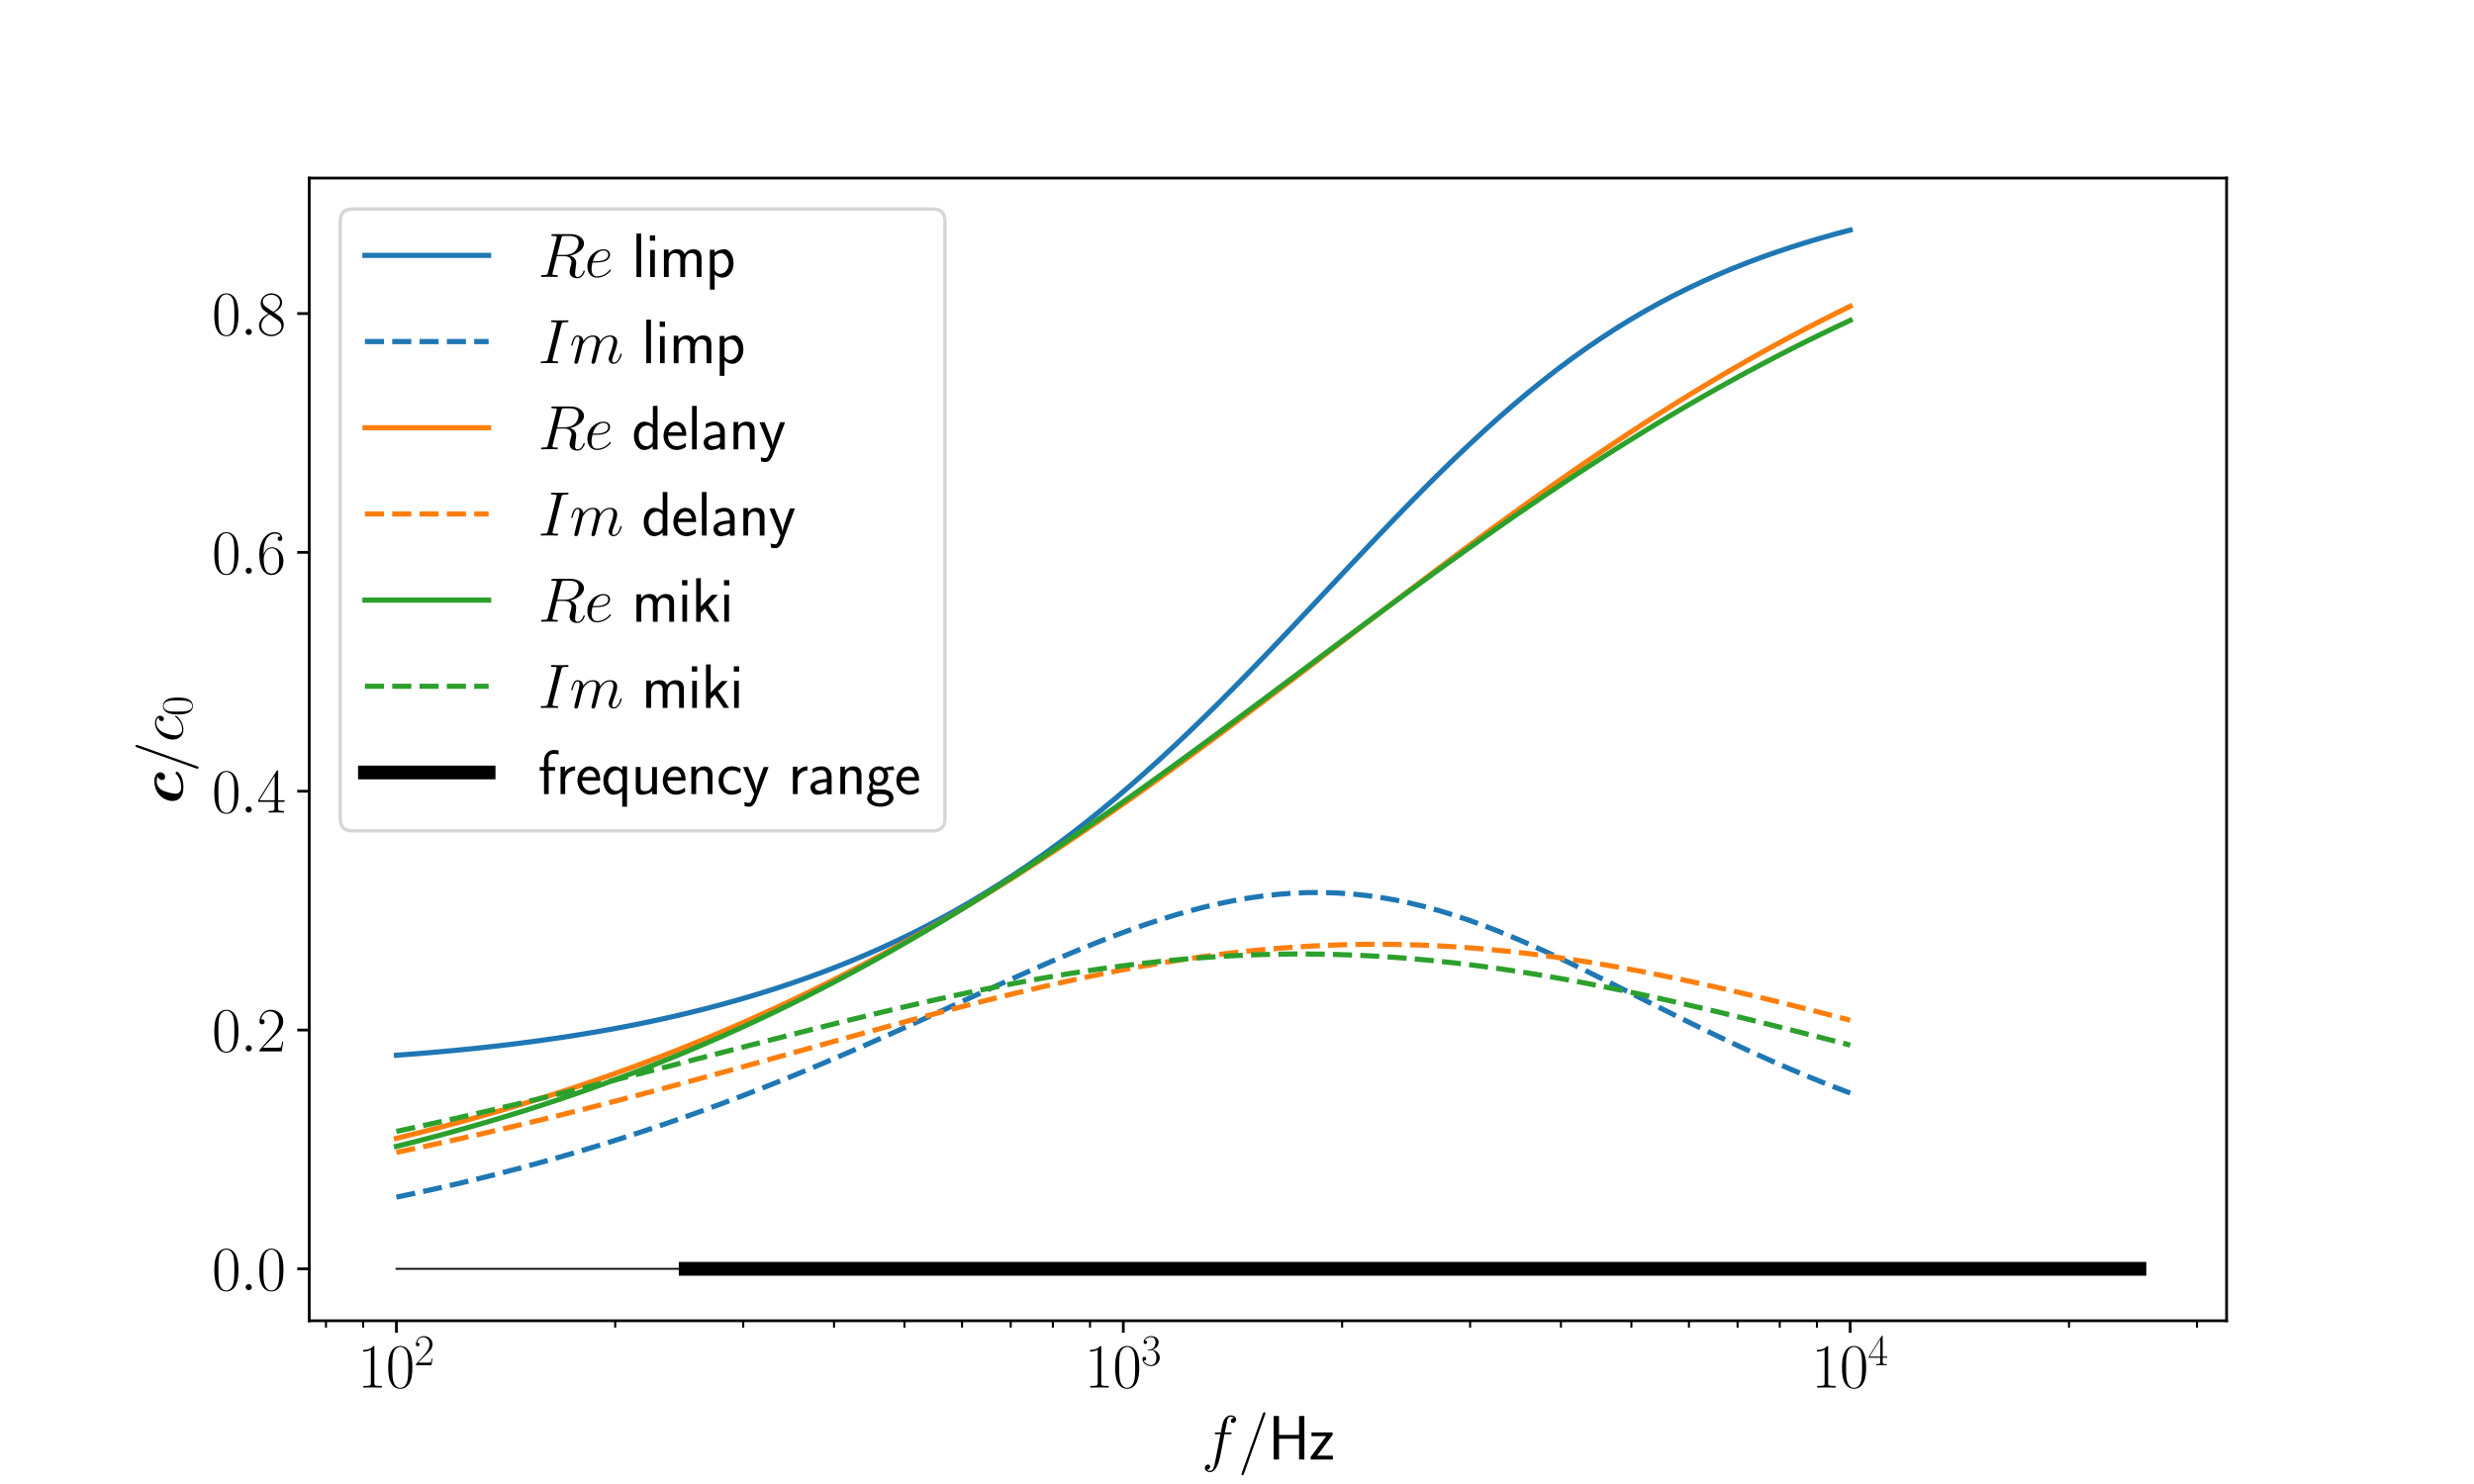 <?xml version="1.0" encoding="utf-8" standalone="no"?>
<!DOCTYPE svg PUBLIC "-//W3C//DTD SVG 1.1//EN"
  "http://www.w3.org/Graphics/SVG/1.1/DTD/svg11.dtd">
<svg xmlns:xlink="http://www.w3.org/1999/xlink" width="720pt" height="432pt" viewBox="0 0 720 432" xmlns="http://www.w3.org/2000/svg" version="1.1">
 <defs>
  <style type="text/css">*{stroke-linejoin: round; stroke-linecap: butt}</style>
 </defs>
 <g id="figure_1">
  <g id="patch_1">
   <path d="M 0 432 
L 720 432 
L 720 0 
L 0 0 
z
" style="fill: #ffffff"/>
  </g>
  <g id="axes_1">
   <g id="patch_2">
    <path d="M 90 384.48 
L 648 384.48 
L 648 51.84 
L 90 51.84 
z
" style="fill: #ffffff"/>
   </g>
   <g id="matplotlib.axis_1">
    <g id="xtick_1">
     <g id="line2d_1">
      <defs>
       <path id="m676f96da16" d="M 0 0 
L 0 3.5 
" style="stroke: #000000; stroke-width: 0.8"/>
      </defs>
      <g>
       <use xlink:href="#m676f96da16" x="115.364" y="384.48" style="stroke: #000000; stroke-width: 0.8"/>
      </g>
     </g>
     <g id="text_1">
      <!-- $\mathdefault{10^{2}}$ -->
      <g transform="translate(104.067 403.933) scale(0.18 -0.18)">
       <defs>
        <path id="CMR17-31" d="M 1702 4083 
C 1702 4217 1696 4224 1606 4224 
C 1357 3927 979 3833 621 3820 
C 602 3820 570 3820 563 3808 
C 557 3795 557 3782 557 3648 
C 755 3648 1088 3686 1344 3839 
L 1344 467 
C 1344 243 1331 166 781 166 
L 589 166 
L 589 0 
C 896 6 1216 12 1523 12 
C 1830 12 2150 6 2458 0 
L 2458 166 
L 2266 166 
C 1715 166 1702 236 1702 467 
L 1702 4083 
z
" transform="scale(0.016)"/>
        <path id="CMR17-30" d="M 2688 2038 
C 2688 2430 2682 3099 2413 3613 
C 2176 4063 1798 4224 1466 4224 
C 1158 4224 768 4082 525 3620 
C 269 3137 243 2539 243 2038 
C 243 1671 250 1112 448 623 
C 723 -39 1216 -128 1466 -128 
C 1760 -128 2208 -7 2470 604 
C 2662 1048 2688 1568 2688 2038 
z
M 1466 -26 
C 1056 -26 813 328 723 816 
C 653 1196 653 1749 653 2109 
C 653 2604 653 3015 736 3407 
C 858 3954 1216 4121 1466 4121 
C 1728 4121 2067 3947 2189 3420 
C 2272 3054 2278 2623 2278 2109 
C 2278 1691 2278 1176 2202 797 
C 2067 96 1690 -26 1466 -26 
z
" transform="scale(0.016)"/>
        <path id="CMR17-32" d="M 2669 990 
L 2554 990 
C 2490 537 2438 460 2413 422 
C 2381 371 1920 371 1830 371 
L 602 371 
C 832 620 1280 1073 1824 1596 
C 2214 1966 2669 2400 2669 3033 
C 2669 3788 2067 4224 1395 4224 
C 691 4224 262 3603 262 3027 
C 262 2777 448 2745 525 2745 
C 589 2745 781 2783 781 3007 
C 781 3206 614 3264 525 3264 
C 486 3264 448 3257 422 3244 
C 544 3788 915 4057 1306 4057 
C 1862 4057 2227 3616 2227 3033 
C 2227 2477 1901 1998 1536 1583 
L 262 147 
L 262 0 
L 2515 0 
L 2669 990 
z
" transform="scale(0.016)"/>
       </defs>
       <use xlink:href="#CMR17-31" transform="scale(0.996)"/>
       <use xlink:href="#CMR17-30" transform="translate(45.69 0) scale(0.996)"/>
       <use xlink:href="#CMR17-32" transform="translate(91.381 36.154) scale(0.697)"/>
      </g>
     </g>
    </g>
    <g id="xtick_2">
     <g id="line2d_2">
      <g>
       <use xlink:href="#m676f96da16" x="326.909" y="384.48" style="stroke: #000000; stroke-width: 0.8"/>
      </g>
     </g>
     <g id="text_2">
      <!-- $\mathdefault{10^{3}}$ -->
      <g transform="translate(315.612 403.933) scale(0.18 -0.18)">
       <defs>
        <path id="CMR17-33" d="M 1414 2176 
C 1984 2176 2234 1673 2234 1094 
C 2234 322 1824 25 1453 25 
C 1114 25 563 193 390 691 
C 422 678 454 678 486 678 
C 640 678 755 780 755 947 
C 755 1132 614 1216 486 1216 
C 378 1216 211 1164 211 927 
C 211 335 787 -128 1466 -128 
C 2176 -128 2720 432 2720 1087 
C 2720 1718 2208 2176 1600 2246 
C 2086 2347 2554 2776 2554 3353 
C 2554 3856 2048 4224 1472 4224 
C 890 4224 378 3862 378 3347 
C 378 3123 544 3084 627 3084 
C 762 3084 877 3167 877 3334 
C 877 3500 762 3584 627 3584 
C 602 3584 570 3584 544 3571 
C 730 3999 1235 4076 1459 4076 
C 1683 4076 2106 3966 2106 3347 
C 2106 3167 2080 2851 1862 2574 
C 1670 2329 1453 2316 1242 2297 
C 1210 2297 1062 2284 1037 2284 
C 992 2278 966 2272 966 2227 
C 966 2182 973 2176 1101 2176 
L 1414 2176 
z
" transform="scale(0.016)"/>
       </defs>
       <use xlink:href="#CMR17-31" transform="scale(0.996)"/>
       <use xlink:href="#CMR17-30" transform="translate(45.69 0) scale(0.996)"/>
       <use xlink:href="#CMR17-33" transform="translate(91.381 36.154) scale(0.697)"/>
      </g>
     </g>
    </g>
    <g id="xtick_3">
     <g id="line2d_3">
      <g>
       <use xlink:href="#m676f96da16" x="538.454" y="384.48" style="stroke: #000000; stroke-width: 0.8"/>
      </g>
     </g>
     <g id="text_3">
      <!-- $\mathdefault{10^{4}}$ -->
      <g transform="translate(527.157 403.933) scale(0.18 -0.18)">
       <defs>
        <path id="CMR17-34" d="M 2150 4147 
C 2150 4281 2144 4288 2029 4288 
L 128 1254 
L 128 1088 
L 1779 1088 
L 1779 460 
C 1779 230 1766 166 1318 166 
L 1197 166 
L 1197 0 
C 1402 12 1747 12 1965 12 
C 2182 12 2528 12 2733 0 
L 2733 166 
L 2611 166 
C 2163 166 2150 230 2150 460 
L 2150 1088 
L 2803 1088 
L 2803 1254 
L 2150 1254 
L 2150 4147 
z
M 1798 3723 
L 1798 1254 
L 256 1254 
L 1798 3723 
z
" transform="scale(0.016)"/>
       </defs>
       <use xlink:href="#CMR17-31" transform="scale(0.996)"/>
       <use xlink:href="#CMR17-30" transform="translate(45.69 0) scale(0.996)"/>
       <use xlink:href="#CMR17-34" transform="translate(91.381 36.154) scale(0.697)"/>
      </g>
     </g>
    </g>
    <g id="xtick_4">
     <g id="line2d_4">
      <defs>
       <path id="m18d6a27de0" d="M 0 0 
L 0 2 
" style="stroke: #000000; stroke-width: 0.6"/>
      </defs>
      <g>
       <use xlink:href="#m18d6a27de0" x="94.863" y="384.48" style="stroke: #000000; stroke-width: 0.6"/>
      </g>
     </g>
    </g>
    <g id="xtick_5">
     <g id="line2d_5">
      <g>
       <use xlink:href="#m18d6a27de0" x="105.684" y="384.48" style="stroke: #000000; stroke-width: 0.6"/>
      </g>
     </g>
    </g>
    <g id="xtick_6">
     <g id="line2d_6">
      <g>
       <use xlink:href="#m18d6a27de0" x="179.045" y="384.48" style="stroke: #000000; stroke-width: 0.6"/>
      </g>
     </g>
    </g>
    <g id="xtick_7">
     <g id="line2d_7">
      <g>
       <use xlink:href="#m18d6a27de0" x="216.296" y="384.48" style="stroke: #000000; stroke-width: 0.6"/>
      </g>
     </g>
    </g>
    <g id="xtick_8">
     <g id="line2d_8">
      <g>
       <use xlink:href="#m18d6a27de0" x="242.727" y="384.48" style="stroke: #000000; stroke-width: 0.6"/>
      </g>
     </g>
    </g>
    <g id="xtick_9">
     <g id="line2d_9">
      <g>
       <use xlink:href="#m18d6a27de0" x="263.227" y="384.48" style="stroke: #000000; stroke-width: 0.6"/>
      </g>
     </g>
    </g>
    <g id="xtick_10">
     <g id="line2d_10">
      <g>
       <use xlink:href="#m18d6a27de0" x="279.978" y="384.48" style="stroke: #000000; stroke-width: 0.6"/>
      </g>
     </g>
    </g>
    <g id="xtick_11">
     <g id="line2d_11">
      <g>
       <use xlink:href="#m18d6a27de0" x="294.14" y="384.48" style="stroke: #000000; stroke-width: 0.6"/>
      </g>
     </g>
    </g>
    <g id="xtick_12">
     <g id="line2d_12">
      <g>
       <use xlink:href="#m18d6a27de0" x="306.408" y="384.48" style="stroke: #000000; stroke-width: 0.6"/>
      </g>
     </g>
    </g>
    <g id="xtick_13">
     <g id="line2d_13">
      <g>
       <use xlink:href="#m18d6a27de0" x="317.229" y="384.48" style="stroke: #000000; stroke-width: 0.6"/>
      </g>
     </g>
    </g>
    <g id="xtick_14">
     <g id="line2d_14">
      <g>
       <use xlink:href="#m18d6a27de0" x="390.59" y="384.48" style="stroke: #000000; stroke-width: 0.6"/>
      </g>
     </g>
    </g>
    <g id="xtick_15">
     <g id="line2d_15">
      <g>
       <use xlink:href="#m18d6a27de0" x="427.842" y="384.48" style="stroke: #000000; stroke-width: 0.6"/>
      </g>
     </g>
    </g>
    <g id="xtick_16">
     <g id="line2d_16">
      <g>
       <use xlink:href="#m18d6a27de0" x="454.272" y="384.48" style="stroke: #000000; stroke-width: 0.6"/>
      </g>
     </g>
    </g>
    <g id="xtick_17">
     <g id="line2d_17">
      <g>
       <use xlink:href="#m18d6a27de0" x="474.773" y="384.48" style="stroke: #000000; stroke-width: 0.6"/>
      </g>
     </g>
    </g>
    <g id="xtick_18">
     <g id="line2d_18">
      <g>
       <use xlink:href="#m18d6a27de0" x="491.523" y="384.48" style="stroke: #000000; stroke-width: 0.6"/>
      </g>
     </g>
    </g>
    <g id="xtick_19">
     <g id="line2d_19">
      <g>
       <use xlink:href="#m18d6a27de0" x="505.685" y="384.48" style="stroke: #000000; stroke-width: 0.6"/>
      </g>
     </g>
    </g>
    <g id="xtick_20">
     <g id="line2d_20">
      <g>
       <use xlink:href="#m18d6a27de0" x="517.953" y="384.48" style="stroke: #000000; stroke-width: 0.6"/>
      </g>
     </g>
    </g>
    <g id="xtick_21">
     <g id="line2d_21">
      <g>
       <use xlink:href="#m18d6a27de0" x="528.774" y="384.48" style="stroke: #000000; stroke-width: 0.6"/>
      </g>
     </g>
    </g>
    <g id="xtick_22">
     <g id="line2d_22">
      <g>
       <use xlink:href="#m18d6a27de0" x="602.136" y="384.48" style="stroke: #000000; stroke-width: 0.6"/>
      </g>
     </g>
    </g>
    <g id="xtick_23">
     <g id="line2d_23">
      <g>
       <use xlink:href="#m18d6a27de0" x="639.387" y="384.48" style="stroke: #000000; stroke-width: 0.6"/>
      </g>
     </g>
    </g>
    <g id="text_4">
     <!-- $f/$Hz -->
     <g transform="translate(349.719 424.871) scale(0.18 -0.18)">
      <defs>
       <path id="CMMI12-66" d="M 2854 2566 
C 2982 2566 3034 2566 3034 2687 
C 3034 2752 2982 2752 2867 2752 
L 2349 2752 
C 2470 3398 2560 3846 2611 4051 
C 2650 4204 2784 4351 2950 4351 
C 3085 4351 3219 4294 3283 4236 
C 3034 4211 2957 4025 2957 3916 
C 2957 3788 3053 3712 3174 3712 
C 3302 3712 3494 3820 3494 4064 
C 3494 4332 3226 4480 2944 4480 
C 2669 4480 2400 4275 2272 4025 
C 2157 3801 2093 3573 1946 2752 
L 1517 2752 
C 1395 2752 1331 2752 1331 2636 
C 1331 2566 1370 2566 1498 2566 
L 1907 2566 
C 1792 1977 1530 545 1382 -132 
C 1274 -685 1178 -1152 858 -1152 
C 838 -1152 653 -1152 538 -1031 
C 864 -1005 864 -724 864 -717 
C 864 -589 768 -512 646 -512 
C 518 -512 326 -621 326 -865 
C 326 -1140 608 -1280 858 -1280 
C 1510 -1280 1779 -113 1850 203 
C 1965 691 2278 2376 2310 2566 
L 2854 2566 
z
" transform="scale(0.016)"/>
       <path id="CMMI12-3d" d="M 2746 4563 
C 2746 4569 2784 4665 2784 4678 
C 2784 4755 2720 4800 2669 4800 
C 2637 4800 2579 4800 2528 4659 
L 384 -1364 
C 384 -1370 346 -1466 346 -1479 
C 346 -1556 410 -1600 461 -1600 
C 499 -1600 557 -1594 602 -1460 
L 2746 4563 
z
" transform="scale(0.016)"/>
       <path id="CMSS17-48" d="M 3674 4416 
L 3136 4416 
L 3136 2496 
L 1101 2496 
L 1101 4416 
L 563 4416 
L 563 0 
L 1101 0 
L 1101 2105 
L 3136 2105 
L 3136 0 
L 3674 0 
L 3674 4416 
z
" transform="scale(0.016)"/>
       <path id="CMSS17-7a" d="M 2400 2502 
L 2400 2752 
L 250 2752 
L 250 2367 
L 1069 2367 
C 1146 2367 1222 2374 1299 2374 
L 1747 2374 
L 166 262 
L 166 0 
L 2419 0 
L 2419 396 
L 1549 396 
C 1472 396 1395 390 1318 390 
L 826 390 
L 2400 2502 
z
" transform="scale(0.016)"/>
      </defs>
      <use xlink:href="#CMMI12-66" transform="scale(0.996)"/>
      <use xlink:href="#CMMI12-3d" transform="translate(58.72 0) scale(0.996)"/>
      <use xlink:href="#CMSS17-48" transform="translate(107.495 0) scale(0.996)"/>
      <use xlink:href="#CMSS17-7a" transform="translate(173.557 0) scale(0.996)"/>
     </g>
    </g>
   </g>
   <g id="matplotlib.axis_2">
    <g id="ytick_1">
     <g id="line2d_24">
      <defs>
       <path id="m22fe558ded" d="M 0 0 
L -3.5 0 
" style="stroke: #000000; stroke-width: 0.8"/>
      </defs>
      <g>
       <use xlink:href="#m22fe558ded" x="90" y="369.36" style="stroke: #000000; stroke-width: 0.8"/>
      </g>
     </g>
     <g id="text_5">
      <!-- $\mathdefault{0.0}$ -->
      <g transform="translate(61.674 375.587) scale(0.18 -0.18)">
       <defs>
        <path id="CMMI12-3a" d="M 1178 307 
C 1178 492 1024 620 870 620 
C 685 620 557 467 557 313 
C 557 128 710 0 864 0 
C 1050 0 1178 153 1178 307 
z
" transform="scale(0.016)"/>
       </defs>
       <use xlink:href="#CMR17-30" transform="scale(0.996)"/>
       <use xlink:href="#CMMI12-3a" transform="translate(45.69 0) scale(0.996)"/>
       <use xlink:href="#CMR17-30" transform="translate(72.788 0) scale(0.996)"/>
      </g>
     </g>
    </g>
    <g id="ytick_2">
     <g id="line2d_25">
      <g>
       <use xlink:href="#m22fe558ded" x="90" y="299.84" style="stroke: #000000; stroke-width: 0.8"/>
      </g>
     </g>
     <g id="text_6">
      <!-- $\mathdefault{0.2}$ -->
      <g transform="translate(61.674 306.067) scale(0.18 -0.18)">
       <use xlink:href="#CMR17-30" transform="scale(0.996)"/>
       <use xlink:href="#CMMI12-3a" transform="translate(45.69 0) scale(0.996)"/>
       <use xlink:href="#CMR17-32" transform="translate(72.788 0) scale(0.996)"/>
      </g>
     </g>
    </g>
    <g id="ytick_3">
     <g id="line2d_26">
      <g>
       <use xlink:href="#m22fe558ded" x="90" y="230.32" style="stroke: #000000; stroke-width: 0.8"/>
      </g>
     </g>
     <g id="text_7">
      <!-- $\mathdefault{0.4}$ -->
      <g transform="translate(61.674 236.547) scale(0.18 -0.18)">
       <use xlink:href="#CMR17-30" transform="scale(0.996)"/>
       <use xlink:href="#CMMI12-3a" transform="translate(45.69 0) scale(0.996)"/>
       <use xlink:href="#CMR17-34" transform="translate(72.788 0) scale(0.996)"/>
      </g>
     </g>
    </g>
    <g id="ytick_4">
     <g id="line2d_27">
      <g>
       <use xlink:href="#m22fe558ded" x="90" y="160.8" style="stroke: #000000; stroke-width: 0.8"/>
      </g>
     </g>
     <g id="text_8">
      <!-- $\mathdefault{0.6}$ -->
      <g transform="translate(61.674 167.027) scale(0.18 -0.18)">
       <defs>
        <path id="CMR17-36" d="M 678 2198 
C 678 3712 1395 4076 1811 4076 
C 1946 4076 2272 4049 2400 3782 
C 2298 3782 2106 3782 2106 3558 
C 2106 3385 2246 3328 2336 3328 
C 2394 3328 2566 3353 2566 3571 
C 2566 3987 2246 4224 1805 4224 
C 1043 4224 243 3411 243 2011 
C 243 257 966 -128 1478 -128 
C 2099 -128 2688 431 2688 1295 
C 2688 2101 2170 2688 1517 2688 
C 1126 2688 838 2430 678 1979 
L 678 2198 
z
M 1478 25 
C 691 25 691 1212 691 1450 
C 691 1914 909 2585 1504 2585 
C 1613 2585 1926 2585 2138 2140 
C 2253 1889 2253 1624 2253 1302 
C 2253 954 2253 696 2118 438 
C 1978 173 1773 25 1478 25 
z
" transform="scale(0.016)"/>
       </defs>
       <use xlink:href="#CMR17-30" transform="scale(0.996)"/>
       <use xlink:href="#CMMI12-3a" transform="translate(45.69 0) scale(0.996)"/>
       <use xlink:href="#CMR17-36" transform="translate(72.788 0) scale(0.996)"/>
      </g>
     </g>
    </g>
    <g id="ytick_5">
     <g id="line2d_28">
      <g>
       <use xlink:href="#m22fe558ded" x="90" y="91.28" style="stroke: #000000; stroke-width: 0.8"/>
      </g>
     </g>
     <g id="text_9">
      <!-- $\mathdefault{0.8}$ -->
      <g transform="translate(61.674 97.507) scale(0.18 -0.18)">
       <defs>
        <path id="CMR17-38" d="M 1741 2289 
C 2144 2494 2554 2803 2554 3298 
C 2554 3884 1990 4224 1472 4224 
C 890 4224 378 3800 378 3215 
C 378 3054 416 2777 666 2533 
C 730 2469 998 2276 1171 2154 
C 883 2006 211 1652 211 945 
C 211 282 838 -128 1459 -128 
C 2144 -128 2720 366 2720 1022 
C 2720 1607 2330 1877 2074 2051 
L 1741 2289 
z
M 902 2855 
C 851 2887 595 3086 595 3388 
C 595 3781 998 4076 1459 4076 
C 1965 4076 2336 3716 2336 3298 
C 2336 2700 1670 2359 1638 2359 
C 1632 2359 1626 2359 1574 2398 
L 902 2855 
z
M 2080 1536 
C 2176 1466 2483 1253 2483 861 
C 2483 385 2010 25 1472 25 
C 890 25 448 443 448 951 
C 448 1459 838 1884 1280 2083 
L 2080 1536 
z
" transform="scale(0.016)"/>
       </defs>
       <use xlink:href="#CMR17-30" transform="scale(0.996)"/>
       <use xlink:href="#CMMI12-3a" transform="translate(45.69 0) scale(0.996)"/>
       <use xlink:href="#CMR17-38" transform="translate(72.788 0) scale(0.996)"/>
      </g>
     </g>
    </g>
    <g id="text_10">
     <!-- ${\bm c}/c_0$ -->
     <g transform="translate(53.191 234.005) rotate(-90) scale(0.18 -0.18)">
      <defs>
       <path id="CMMIB10-63" d="M 2758 2521 
C 2419 2419 2413 2099 2413 2086 
C 2413 1990 2470 1792 2733 1792 
C 3002 1792 3194 2022 3194 2284 
C 3194 2624 2861 2880 2298 2880 
C 1011 2880 294 1881 294 1043 
C 294 467 653 -64 1651 -64 
C 1818 -64 2259 -58 2643 89 
C 3014 236 3270 499 3270 576 
C 3270 627 3168 742 3110 742 
C 3072 742 3059 723 3014 672 
C 2669 307 2163 166 1664 166 
C 1242 166 1030 377 1030 761 
C 1030 985 1197 1766 1389 2099 
C 1645 2534 2035 2649 2304 2649 
C 2387 2649 2592 2643 2758 2521 
z
" transform="scale(0.016)"/>
       <path id="CMMI12-63" d="M 2502 2432 
C 2381 2432 2323 2432 2234 2355 
C 2195 2323 2125 2227 2125 2124 
C 2125 1996 2221 1919 2342 1919 
C 2496 1919 2669 2047 2669 2303 
C 2669 2591 2374 2816 1933 2816 
C 1094 2816 256 1932 256 1011 
C 256 446 602 -64 1254 -64 
C 2125 -64 2675 622 2675 706 
C 2675 745 2637 777 2611 777 
C 2592 777 2586 771 2528 712 
C 2118 161 1510 64 1267 64 
C 826 64 685 453 685 777 
C 685 1004 794 1634 1024 2073 
C 1190 2374 1536 2687 1939 2687 
C 2022 2687 2374 2676 2502 2432 
z
" transform="scale(0.016)"/>
      </defs>
      <use xlink:href="#CMMIB10-63" transform="scale(0.996)"/>
      <use xlink:href="#CMMI12-3d" transform="translate(51.15 0) scale(0.996)"/>
      <use xlink:href="#CMMI12-63" transform="translate(99.925 0) scale(0.996)"/>
      <use xlink:href="#CMR17-30" transform="translate(141.909 -14.944) scale(0.697)"/>
     </g>
    </g>
   </g>
   <g id="line2d_29">
    <path d="M 115.364 369.36 
L 538.454 369.36 
" clip-path="url(#p75b78bbe5e)" style="fill: none; stroke: #000000; stroke-width: 0.5; stroke-linecap: square"/>
   </g>
   <g id="line2d_30">
    <path d="M 115.364 307.188 
L 119.637 306.87 
L 123.911 306.527 
L 128.185 306.16 
L 132.458 305.767 
L 136.732 305.346 
L 141.005 304.896 
L 145.279 304.416 
L 149.553 303.905 
L 153.826 303.36 
L 158.1 302.78 
L 162.374 302.165 
L 166.647 301.512 
L 170.921 300.821 
L 175.195 300.088 
L 179.468 299.314 
L 183.742 298.496 
L 188.016 297.633 
L 192.289 296.723 
L 196.563 295.764 
L 200.836 294.754 
L 205.11 293.692 
L 209.384 292.575 
L 213.657 291.401 
L 217.931 290.168 
L 222.205 288.874 
L 226.478 287.516 
L 230.752 286.092 
L 235.026 284.598 
L 239.299 283.033 
L 243.573 281.393 
L 247.846 279.675 
L 252.12 277.876 
L 256.394 275.993 
L 260.667 274.024 
L 264.941 271.964 
L 269.215 269.81 
L 273.488 267.561 
L 277.762 265.212 
L 282.036 262.762 
L 286.309 260.207 
L 290.583 257.545 
L 294.857 254.775 
L 299.13 251.895 
L 303.404 248.903 
L 307.677 245.8 
L 311.951 242.584 
L 316.225 239.256 
L 320.498 235.816 
L 324.772 232.267 
L 329.046 228.611 
L 333.319 224.849 
L 337.593 220.986 
L 341.867 217.025 
L 346.14 212.972 
L 350.414 208.831 
L 354.688 204.61 
L 358.961 200.315 
L 363.235 195.954 
L 367.508 191.536 
L 371.782 187.07 
L 376.056 182.565 
L 380.329 178.032 
L 384.603 173.482 
L 388.877 168.927 
L 393.15 164.379 
L 397.424 159.849 
L 401.698 155.349 
L 405.971 150.893 
L 410.245 146.491 
L 414.518 142.156 
L 418.792 137.898 
L 423.066 133.728 
L 427.339 129.657 
L 431.613 125.692 
L 435.887 121.843 
L 440.16 118.115 
L 444.434 114.514 
L 448.708 111.046 
L 452.981 107.713 
L 457.255 104.518 
L 461.529 101.462 
L 465.802 98.545 
L 470.076 95.766 
L 474.349 93.123 
L 478.623 90.615 
L 482.897 88.236 
L 487.17 85.984 
L 491.444 83.855 
L 495.718 81.842 
L 499.991 79.941 
L 504.265 78.147 
L 508.539 76.453 
L 512.812 74.855 
L 517.086 73.347 
L 521.359 71.923 
L 525.633 70.577 
L 529.907 69.305 
L 534.18 68.101 
L 538.454 66.96 
" clip-path="url(#p75b78bbe5e)" style="fill: none; stroke: #1f77b4; stroke-width: 1.5; stroke-linecap: square"/>
   </g>
   <g id="line2d_31">
    <path d="M 115.364 348.488 
L 119.637 347.599 
L 123.911 346.68 
L 128.185 345.73 
L 132.458 344.749 
L 136.732 343.736 
L 141.005 342.691 
L 145.279 341.614 
L 149.553 340.505 
L 153.826 339.363 
L 158.1 338.189 
L 162.374 336.982 
L 166.647 335.741 
L 170.921 334.468 
L 175.195 333.162 
L 179.468 331.822 
L 183.742 330.449 
L 188.016 329.043 
L 192.289 327.604 
L 196.563 326.131 
L 200.836 324.625 
L 205.11 323.087 
L 209.384 321.515 
L 213.657 319.911 
L 217.931 318.275 
L 222.205 316.606 
L 226.478 314.907 
L 230.752 313.177 
L 235.026 311.417 
L 239.299 309.629 
L 243.573 307.814 
L 247.846 305.973 
L 252.12 304.108 
L 256.394 302.221 
L 260.667 300.315 
L 264.941 298.392 
L 269.215 296.457 
L 273.488 294.511 
L 277.762 292.559 
L 282.036 290.606 
L 286.309 288.657 
L 290.583 286.715 
L 294.857 284.788 
L 299.13 282.88 
L 303.404 280.999 
L 307.677 279.15 
L 311.951 277.341 
L 316.225 275.579 
L 320.498 273.871 
L 324.772 272.225 
L 329.046 270.648 
L 333.319 269.148 
L 337.593 267.733 
L 341.867 266.41 
L 346.14 265.188 
L 350.414 264.073 
L 354.688 263.074 
L 358.961 262.196 
L 363.235 261.446 
L 367.508 260.831 
L 371.782 260.356 
L 376.056 260.025 
L 380.329 259.843 
L 384.603 259.813 
L 388.877 259.937 
L 393.15 260.216 
L 397.424 260.65 
L 401.698 261.239 
L 405.971 261.981 
L 410.245 262.871 
L 414.518 263.905 
L 418.792 265.079 
L 423.066 266.385 
L 427.339 267.815 
L 431.613 269.362 
L 435.887 271.015 
L 440.16 272.765 
L 444.434 274.602 
L 448.708 276.515 
L 452.981 278.493 
L 457.255 280.525 
L 461.529 282.601 
L 465.802 284.71 
L 470.076 286.842 
L 474.349 288.987 
L 478.623 291.136 
L 482.897 293.282 
L 487.17 295.415 
L 491.444 297.53 
L 495.718 299.619 
L 499.991 301.677 
L 504.265 303.699 
L 508.539 305.68 
L 512.812 307.618 
L 517.086 309.509 
L 521.359 311.351 
L 525.633 313.142 
L 529.907 314.88 
L 534.18 316.565 
L 538.454 318.197 
" clip-path="url(#p75b78bbe5e)" style="fill: none; stroke-dasharray: 5.55,2.4; stroke-dashoffset: 0; stroke: #1f77b4; stroke-width: 1.5"/>
   </g>
   <g id="line2d_32">
    <path d="M 115.364 331.373 
L 119.637 330.322 
L 123.911 329.243 
L 128.185 328.135 
L 132.458 326.997 
L 136.732 325.829 
L 141.005 324.63 
L 145.279 323.4 
L 149.553 322.137 
L 153.826 320.84 
L 158.1 319.51 
L 162.374 318.146 
L 166.647 316.746 
L 170.921 315.31 
L 175.195 313.837 
L 179.468 312.327 
L 183.742 310.778 
L 188.016 309.191 
L 192.289 307.564 
L 196.563 305.897 
L 200.836 304.19 
L 205.11 302.44 
L 209.384 300.649 
L 213.657 298.815 
L 217.931 296.938 
L 222.205 295.017 
L 226.478 293.052 
L 230.752 291.043 
L 235.026 288.989 
L 239.299 286.889 
L 243.573 284.744 
L 247.846 282.553 
L 252.12 280.317 
L 256.394 278.034 
L 260.667 275.706 
L 264.941 273.331 
L 269.215 270.911 
L 273.488 268.445 
L 277.762 265.934 
L 282.036 263.378 
L 286.309 260.777 
L 290.583 258.133 
L 294.857 255.445 
L 299.13 252.716 
L 303.404 249.944 
L 307.677 247.133 
L 311.951 244.282 
L 316.225 241.392 
L 320.498 238.466 
L 324.772 235.504 
L 329.046 232.508 
L 333.319 229.48 
L 337.593 226.422 
L 341.867 223.334 
L 346.14 220.22 
L 350.414 217.08 
L 354.688 213.918 
L 358.961 210.735 
L 363.235 207.534 
L 367.508 204.316 
L 371.782 201.085 
L 376.056 197.843 
L 380.329 194.592 
L 384.603 191.334 
L 388.877 188.073 
L 393.15 184.811 
L 397.424 181.551 
L 401.698 178.294 
L 405.971 175.044 
L 410.245 171.804 
L 414.518 168.575 
L 418.792 165.36 
L 423.066 162.163 
L 427.339 158.985 
L 431.613 155.828 
L 435.887 152.695 
L 440.16 149.589 
L 444.434 146.511 
L 448.708 143.464 
L 452.981 140.449 
L 457.255 137.469 
L 461.529 134.525 
L 465.802 131.619 
L 470.076 128.753 
L 474.349 125.927 
L 478.623 123.144 
L 482.897 120.405 
L 487.17 117.711 
L 491.444 115.062 
L 495.718 112.461 
L 499.991 109.907 
L 504.265 107.401 
L 508.539 104.944 
L 512.812 102.537 
L 517.086 100.18 
L 521.359 97.873 
L 525.633 95.616 
L 529.907 93.41 
L 534.18 91.254 
L 538.454 89.149 
" clip-path="url(#p75b78bbe5e)" style="fill: none; stroke: #ff7f0e; stroke-width: 1.5; stroke-linecap: square"/>
   </g>
   <g id="line2d_33">
    <path d="M 115.364 335.45 
L 119.637 334.559 
L 123.911 333.652 
L 128.185 332.728 
L 132.458 331.788 
L 136.732 330.832 
L 141.005 329.859 
L 145.279 328.871 
L 149.553 327.868 
L 153.826 326.849 
L 158.1 325.815 
L 162.374 324.767 
L 166.647 323.704 
L 170.921 322.628 
L 175.195 321.538 
L 179.468 320.436 
L 183.742 319.322 
L 188.016 318.196 
L 192.289 317.059 
L 196.563 315.913 
L 200.836 314.757 
L 205.11 313.593 
L 209.384 312.421 
L 213.657 311.243 
L 217.931 310.059 
L 222.205 308.871 
L 226.478 307.679 
L 230.752 306.485 
L 235.026 305.291 
L 239.299 304.097 
L 243.573 302.904 
L 247.846 301.715 
L 252.12 300.531 
L 256.394 299.352 
L 260.667 298.182 
L 264.941 297.02 
L 269.215 295.87 
L 273.488 294.732 
L 277.762 293.609 
L 282.036 292.501 
L 286.309 291.412 
L 290.583 290.342 
L 294.857 289.294 
L 299.13 288.268 
L 303.404 287.268 
L 307.677 286.295 
L 311.951 285.351 
L 316.225 284.437 
L 320.498 283.555 
L 324.772 282.708 
L 329.046 281.896 
L 333.319 281.122 
L 337.593 280.386 
L 341.867 279.691 
L 346.14 279.038 
L 350.414 278.429 
L 354.688 277.864 
L 358.961 277.345 
L 363.235 276.874 
L 367.508 276.45 
L 371.782 276.076 
L 376.056 275.752 
L 380.329 275.478 
L 384.603 275.255 
L 388.877 275.085 
L 393.15 274.966 
L 397.424 274.9 
L 401.698 274.885 
L 405.971 274.924 
L 410.245 275.014 
L 414.518 275.157 
L 418.792 275.35 
L 423.066 275.595 
L 427.339 275.89 
L 431.613 276.235 
L 435.887 276.628 
L 440.16 277.069 
L 444.434 277.556 
L 448.708 278.089 
L 452.981 278.665 
L 457.255 279.285 
L 461.529 279.945 
L 465.802 280.646 
L 470.076 281.384 
L 474.349 282.16 
L 478.623 282.97 
L 482.897 283.813 
L 487.17 284.688 
L 491.444 285.592 
L 495.718 286.524 
L 499.991 287.483 
L 504.265 288.465 
L 508.539 289.471 
L 512.812 290.497 
L 517.086 291.541 
L 521.359 292.604 
L 525.633 293.681 
L 529.907 294.773 
L 534.18 295.876 
L 538.454 296.99 
" clip-path="url(#p75b78bbe5e)" style="fill: none; stroke-dasharray: 5.55,2.4; stroke-dashoffset: 0; stroke: #ff7f0e; stroke-width: 1.5"/>
   </g>
   <g id="line2d_34">
    <path d="M 115.364 333.719 
L 119.637 332.652 
L 123.911 331.554 
L 128.185 330.425 
L 132.458 329.263 
L 136.732 328.068 
L 141.005 326.84 
L 145.279 325.576 
L 149.553 324.278 
L 153.826 322.943 
L 158.1 321.572 
L 162.374 320.163 
L 166.647 318.716 
L 170.921 317.23 
L 175.195 315.704 
L 179.468 314.138 
L 183.742 312.531 
L 188.016 310.883 
L 192.289 309.192 
L 196.563 307.459 
L 200.836 305.682 
L 205.11 303.861 
L 209.384 301.996 
L 213.657 300.087 
L 217.931 298.132 
L 222.205 296.132 
L 226.478 294.086 
L 230.752 291.995 
L 235.026 289.857 
L 239.299 287.673 
L 243.573 285.444 
L 247.846 283.168 
L 252.12 280.846 
L 256.394 278.478 
L 260.667 276.065 
L 264.941 273.607 
L 269.215 271.105 
L 273.488 268.558 
L 277.762 265.968 
L 282.036 263.336 
L 286.309 260.662 
L 290.583 257.947 
L 294.857 255.192 
L 299.13 252.398 
L 303.404 249.568 
L 307.677 246.701 
L 311.951 243.8 
L 316.225 240.865 
L 320.498 237.9 
L 324.772 234.904 
L 329.046 231.881 
L 333.319 228.831 
L 337.593 225.758 
L 341.867 222.662 
L 346.14 219.547 
L 350.414 216.414 
L 354.688 213.265 
L 358.961 210.103 
L 363.235 206.93 
L 367.508 203.749 
L 371.782 200.561 
L 376.056 197.37 
L 380.329 194.177 
L 384.603 190.985 
L 388.877 187.797 
L 393.15 184.615 
L 397.424 181.441 
L 401.698 178.277 
L 405.971 175.127 
L 410.245 171.991 
L 414.518 168.873 
L 418.792 165.775 
L 423.066 162.698 
L 427.339 159.646 
L 431.613 156.619 
L 435.887 153.619 
L 440.16 150.649 
L 444.434 147.711 
L 448.708 144.805 
L 452.981 141.934 
L 457.255 139.098 
L 461.529 136.299 
L 465.802 133.539 
L 470.076 130.819 
L 474.349 128.139 
L 478.623 125.501 
L 482.897 122.906 
L 487.17 120.353 
L 491.444 117.845 
L 495.718 115.381 
L 499.991 112.962 
L 504.265 110.588 
L 508.539 108.26 
L 512.812 105.978 
L 517.086 103.742 
L 521.359 101.552 
L 525.633 99.408 
L 529.907 97.311 
L 534.18 95.259 
L 538.454 93.253 
" clip-path="url(#p75b78bbe5e)" style="fill: none; stroke: #2ca02c; stroke-width: 1.5; stroke-linecap: square"/>
   </g>
   <g id="line2d_35">
    <path d="M 115.364 329.356 
L 119.637 328.435 
L 123.911 327.5 
L 128.185 326.551 
L 132.458 325.59 
L 136.732 324.616 
L 141.005 323.629 
L 145.279 322.63 
L 149.553 321.619 
L 153.826 320.597 
L 158.1 319.564 
L 162.374 318.521 
L 166.647 317.469 
L 170.921 316.408 
L 175.195 315.338 
L 179.468 314.261 
L 183.742 313.177 
L 188.016 312.087 
L 192.289 310.992 
L 196.563 309.893 
L 200.836 308.791 
L 205.11 307.687 
L 209.384 306.582 
L 213.657 305.477 
L 217.931 304.373 
L 222.205 303.272 
L 226.478 302.175 
L 230.752 301.083 
L 235.026 299.997 
L 239.299 298.92 
L 243.573 297.851 
L 247.846 296.794 
L 252.12 295.749 
L 256.394 294.718 
L 260.667 293.702 
L 264.941 292.703 
L 269.215 291.723 
L 273.488 290.763 
L 277.762 289.826 
L 282.036 288.912 
L 286.309 288.023 
L 290.583 287.16 
L 294.857 286.327 
L 299.13 285.523 
L 303.404 284.751 
L 307.677 284.012 
L 311.951 283.307 
L 316.225 282.639 
L 320.498 282.008 
L 324.772 281.416 
L 329.046 280.864 
L 333.319 280.353 
L 337.593 279.885 
L 341.867 279.46 
L 346.14 279.079 
L 350.414 278.743 
L 354.688 278.454 
L 358.961 278.211 
L 363.235 278.016 
L 367.508 277.868 
L 371.782 277.768 
L 376.056 277.716 
L 380.329 277.713 
L 384.603 277.758 
L 388.877 277.852 
L 393.15 277.993 
L 397.424 278.182 
L 401.698 278.419 
L 405.971 278.702 
L 410.245 279.031 
L 414.518 279.406 
L 418.792 279.825 
L 423.066 280.288 
L 427.339 280.793 
L 431.613 281.34 
L 435.887 281.927 
L 440.16 282.552 
L 444.434 283.216 
L 448.708 283.916 
L 452.981 284.65 
L 457.255 285.418 
L 461.529 286.217 
L 465.802 287.047 
L 470.076 287.906 
L 474.349 288.791 
L 478.623 289.702 
L 482.897 290.637 
L 487.17 291.594 
L 491.444 292.571 
L 495.718 293.567 
L 499.991 294.581 
L 504.265 295.61 
L 508.539 296.653 
L 512.812 297.709 
L 517.086 298.776 
L 521.359 299.853 
L 525.633 300.937 
L 529.907 302.029 
L 534.18 303.125 
L 538.454 304.226 
" clip-path="url(#p75b78bbe5e)" style="fill: none; stroke-dasharray: 5.55,2.4; stroke-dashoffset: 0; stroke: #2ca02c; stroke-width: 1.5"/>
   </g>
   <g id="line2d_36">
    <path d="M 199.546 369.36 
L 622.636 369.36 
" clip-path="url(#p75b78bbe5e)" style="fill: none; stroke: #000000; stroke-width: 4; stroke-linecap: square"/>
   </g>
   <g id="patch_3">
    <path d="M 90 384.48 
L 90 51.84 
" style="fill: none; stroke: #000000; stroke-width: 0.8; stroke-linejoin: miter; stroke-linecap: square"/>
   </g>
   <g id="patch_4">
    <path d="M 648 384.48 
L 648 51.84 
" style="fill: none; stroke: #000000; stroke-width: 0.8; stroke-linejoin: miter; stroke-linecap: square"/>
   </g>
   <g id="patch_5">
    <path d="M 90 384.48 
L 648 384.48 
" style="fill: none; stroke: #000000; stroke-width: 0.8; stroke-linejoin: miter; stroke-linecap: square"/>
   </g>
   <g id="patch_6">
    <path d="M 90 51.84 
L 648 51.84 
" style="fill: none; stroke: #000000; stroke-width: 0.8; stroke-linejoin: miter; stroke-linecap: square"/>
   </g>
   <g id="legend_1">
    <g id="patch_7">
     <path d="M 102.6 241.856 
L 271.407 241.856 
Q 275.007 241.856 275.007 238.256 
L 275.007 64.44 
Q 275.007 60.84 271.407 60.84 
L 102.6 60.84 
Q 99 60.84 99 64.44 
L 99 238.256 
Q 99 241.856 102.6 241.856 
z
" style="fill: #ffffff; opacity: 0.8; stroke: #cccccc; stroke-linejoin: miter"/>
    </g>
    <g id="line2d_37">
     <path d="M 106.2 74.34 
L 124.2 74.34 
L 142.2 74.34 
" style="fill: none; stroke: #1f77b4; stroke-width: 1.5; stroke-linecap: square"/>
    </g>
    <g id="text_11">
     <!-- $Re$ limp -->
     <g transform="translate(156.6 80.64) scale(0.18 -0.18)">
      <defs>
       <path id="CMMI12-52" d="M 2355 3917 
C 2413 4153 2438 4166 2688 4166 
L 3149 4166 
C 3699 4166 4109 4000 4109 3503 
C 4109 3177 3942 2240 2656 2240 
L 1933 2240 
L 2355 3917 
z
M 3245 2163 
C 4038 2335 4659 2846 4659 3394 
C 4659 3892 4154 4352 3264 4352 
L 1530 4352 
C 1402 4352 1344 4352 1344 4230 
C 1344 4166 1389 4166 1510 4166 
C 1894 4166 1894 4115 1894 4045 
C 1894 4032 1894 3994 1869 3898 
L 1005 475 
C 947 253 934 190 493 190 
C 346 190 301 190 301 69 
C 301 6 371 6 390 6 
C 506 6 640 19 762 19 
L 1517 19 
C 1632 19 1766 6 1882 6 
C 1933 6 2003 6 2003 126 
C 2003 190 1946 190 1850 190 
C 1459 190 1459 241 1459 304 
C 1459 310 1459 355 1472 405 
L 1901 2112 
L 2669 2112 
C 3277 2112 3392 1731 3392 1522 
C 3392 1426 3328 1179 3283 1014 
C 3213 723 3194 653 3194 532 
C 3194 82 3565 -128 3994 -128 
C 4512 -128 4736 501 4736 589 
C 4736 634 4704 653 4666 653 
C 4614 653 4602 615 4589 564 
C 4435 114 4173 0 4013 0 
C 3853 0 3750 69 3750 355 
C 3750 507 3827 1084 3834 1116 
C 3866 1350 3866 1376 3866 1426 
C 3866 1889 3488 2086 3245 2163 
z
" transform="scale(0.016)"/>
       <path id="CMMI12-65" d="M 1146 1472 
C 1318 1472 1754 1484 2061 1600 
C 2547 1786 2592 2160 2592 2275 
C 2592 2559 2349 2816 1926 2816 
C 1254 2816 288 2205 288 1066 
C 288 400 672 -64 1254 -64 
C 2125 -64 2675 609 2675 691 
C 2675 729 2637 761 2611 761 
C 2592 761 2586 755 2528 698 
C 2118 159 1510 64 1267 64 
C 902 64 710 349 710 818 
C 710 907 710 1066 806 1472 
L 1146 1472 
z
M 838 1600 
C 1114 2591 1722 2687 1926 2687 
C 2208 2687 2400 2520 2400 2275 
C 2400 1600 1376 1600 1107 1600 
L 838 1600 
z
" transform="scale(0.016)"/>
       <path id="CMSS17-6c" d="M 947 4416 
L 474 4416 
L 474 0 
L 947 0 
L 947 4416 
z
" transform="scale(0.016)"/>
       <path id="CMSS17-69" d="M 979 4224 
L 442 4224 
L 442 3686 
L 979 3686 
L 979 4224 
z
M 947 2752 
L 474 2752 
L 474 0 
L 947 0 
L 947 2752 
z
" transform="scale(0.016)"/>
       <path id="CMSS17-6d" d="M 4288 1878 
C 4288 2309 4179 2816 3462 2816 
C 2982 2816 2694 2515 2566 2328 
C 2451 2668 2182 2816 1798 2816 
C 1363 2816 1088 2566 941 2386 
L 941 2783 
L 474 2783 
L 474 0 
L 960 0 
L 960 1556 
C 960 1936 1101 2425 1555 2425 
C 2138 2425 2138 2013 2138 1826 
L 2138 0 
L 2624 0 
L 2624 1556 
C 2624 1936 2765 2425 3219 2425 
C 3802 2425 3802 2013 3802 1826 
L 3802 0 
L 4288 0 
L 4288 1878 
z
" transform="scale(0.016)"/>
       <path id="CMSS17-70" d="M 966 275 
C 1178 70 1466 -64 1773 -64 
C 2368 -64 2880 553 2880 1382 
C 2880 2147 2496 2816 1946 2816 
C 1626 2816 1242 2700 954 2470 
L 954 2764 
L 480 2764 
L 480 -1280 
L 966 -1280 
L 966 275 
z
M 966 2088 
C 1018 2166 1235 2412 1587 2412 
C 2035 2412 2394 1946 2394 1382 
C 2394 741 1958 326 1530 326 
C 1402 326 1267 358 1139 468 
C 966 624 966 721 966 812 
L 966 2088 
z
" transform="scale(0.016)"/>
      </defs>
      <use xlink:href="#CMMI12-52" transform="scale(0.996)"/>
      <use xlink:href="#CMMI12-65" transform="translate(75.071 0) scale(0.996)"/>
      <use xlink:href="#CMSS17-6c" transform="translate(151.512 0) scale(0.996)"/>
      <use xlink:href="#CMSS17-69" transform="translate(173.693 0) scale(0.996)"/>
      <use xlink:href="#CMSS17-6d" transform="translate(195.874 0) scale(0.996)"/>
      <use xlink:href="#CMSS17-70" transform="translate(270.103 0) scale(0.996)"/>
     </g>
    </g>
    <g id="line2d_38">
     <path d="M 106.2 99.428 
L 124.2 99.428 
L 142.2 99.428 
" style="fill: none; stroke-dasharray: 5.55,2.4; stroke-dashoffset: 0; stroke: #1f77b4; stroke-width: 1.5"/>
    </g>
    <g id="text_12">
     <!-- $Im$ limp -->
     <g transform="translate(156.6 105.728) scale(0.18 -0.18)">
      <defs>
       <path id="CMMI12-49" d="M 2355 3879 
C 2413 4102 2426 4166 2893 4166 
C 3034 4166 3085 4166 3085 4287 
C 3085 4352 3014 4352 2995 4352 
C 2880 4352 2739 4339 2624 4339 
L 1837 4339 
C 1709 4339 1562 4352 1434 4352 
C 1382 4352 1312 4352 1312 4230 
C 1312 4166 1363 4166 1491 4166 
C 1888 4166 1888 4115 1888 4045 
C 1888 4000 1875 3962 1862 3905 
L 998 472 
C 941 249 928 185 461 185 
C 320 185 262 185 262 64 
C 262 0 326 0 358 0 
C 474 0 614 12 730 12 
L 1517 12 
C 1645 12 1786 0 1914 0 
C 1965 0 2042 0 2042 115 
C 2042 185 2003 185 1862 185 
C 1466 185 1466 236 1466 312 
C 1466 325 1466 357 1491 459 
L 2355 3879 
z
" transform="scale(0.016)"/>
       <path id="CMMI12-6d" d="M 1318 1870 
C 1331 1909 1491 2228 1728 2432 
C 1894 2585 2112 2687 2362 2687 
C 2618 2687 2707 2496 2707 2241 
C 2707 2202 2707 2075 2630 1775 
L 2470 1117 
C 2419 925 2298 453 2285 383 
C 2259 287 2221 121 2221 95 
C 2221 6 2291 -64 2387 -64 
C 2579 -64 2611 83 2669 313 
L 3053 1838 
C 3066 1890 3398 2687 4102 2687 
C 4358 2687 4448 2496 4448 2241 
C 4448 1883 4198 1187 4058 804 
C 4000 651 3968 568 3968 453 
C 3968 166 4166 -64 4474 -64 
C 5069 -64 5293 874 5293 913 
C 5293 945 5267 970 5229 970 
C 5171 970 5165 951 5133 842 
C 4986 332 4749 64 4493 64 
C 4429 64 4326 70 4326 274 
C 4326 440 4403 645 4429 715 
C 4544 1021 4832 1775 4832 2145 
C 4832 2528 4608 2816 4122 2816 
C 3693 2816 3347 2573 3091 2196 
C 3072 2541 2861 2816 2381 2816 
C 1811 2816 1510 2413 1395 2253 
C 1376 2617 1114 2816 832 2816 
C 646 2816 499 2726 378 2483 
C 262 2253 173 1864 173 1838 
C 173 1813 198 1781 243 1781 
C 294 1781 301 1787 339 1934 
C 435 2311 557 2687 813 2687 
C 960 2687 1011 2585 1011 2394 
C 1011 2253 947 2004 902 1807 
L 723 1117 
C 698 996 627 708 595 593 
C 550 427 480 127 480 95 
C 480 6 550 -64 646 -64 
C 723 -64 813 -26 864 70 
C 877 102 934 325 966 453 
L 1107 1028 
L 1318 1870 
z
" transform="scale(0.016)"/>
      </defs>
      <use xlink:href="#CMMI12-49" transform="scale(0.996)"/>
      <use xlink:href="#CMMI12-6d" transform="translate(50.857 0) scale(0.996)"/>
      <use xlink:href="#CMSS17-6c" transform="translate(167.413 0) scale(0.996)"/>
      <use xlink:href="#CMSS17-69" transform="translate(189.594 0) scale(0.996)"/>
      <use xlink:href="#CMSS17-6d" transform="translate(211.774 0) scale(0.996)"/>
      <use xlink:href="#CMSS17-70" transform="translate(286.004 0) scale(0.996)"/>
     </g>
    </g>
    <g id="line2d_39">
     <path d="M 106.2 124.516 
L 124.2 124.516 
L 142.2 124.516 
" style="fill: none; stroke: #ff7f0e; stroke-width: 1.5; stroke-linecap: square"/>
    </g>
    <g id="text_13">
     <!-- $Re$ delany -->
     <g transform="translate(156.6 130.816) scale(0.18 -0.18)">
      <defs>
       <path id="CMSS17-64" d="M 2611 4416 
L 2138 4416 
L 2138 2495 
C 1939 2662 1613 2816 1254 2816 
C 672 2816 211 2179 211 1375 
C 211 572 666 -64 1235 -64 
C 1677 -64 1971 172 2125 307 
L 2125 -13 
L 2611 -13 
L 2611 4416 
z
M 2125 851 
C 2125 760 2125 663 1926 488 
C 1798 378 1645 326 1498 326 
C 1152 326 698 585 698 1369 
C 698 2185 1210 2425 1562 2425 
C 1798 2425 1990 2308 2125 2114 
L 2125 851 
z
" transform="scale(0.016)"/>
       <path id="CMSS17-65" d="M 2502 1375 
C 2502 1587 2490 2001 2285 2347 
C 2061 2713 1696 2816 1421 2816 
C 755 2816 192 2184 192 1363 
C 192 579 774 -64 1510 -64 
C 1798 -64 2150 19 2470 249 
C 2470 275 2458 414 2451 421 
C 2451 433 2432 629 2432 655 
C 2125 408 1773 326 1517 326 
C 1107 326 666 667 646 1375 
L 2502 1375 
z
M 698 1728 
C 781 2086 1062 2425 1421 2425 
C 1517 2425 1965 2412 2080 1728 
L 698 1728 
z
" transform="scale(0.016)"/>
       <path id="CMSS17-61" d="M 2406 1789 
C 2406 2399 1978 2816 1402 2816 
C 1120 2816 813 2764 461 2559 
L 499 2133 
C 659 2250 934 2438 1395 2438 
C 1722 2438 1920 2185 1920 1782 
L 1920 1536 
C 896 1504 256 1209 256 711 
C 256 452 416 -64 947 -64 
C 1043 -64 1562 -52 1933 224 
L 1933 -13 
L 2406 -13 
L 2406 1789 
z
M 1920 824 
C 1920 711 1920 559 1728 446 
C 1562 339 1350 326 1261 326 
C 941 326 723 503 723 723 
C 723 1165 1722 1209 1920 1216 
L 1920 824 
z
" transform="scale(0.016)"/>
       <path id="CMSS17-6e" d="M 2618 1878 
C 2618 2283 2522 2816 1798 2816 
C 1389 2816 1120 2604 941 2386 
L 941 2783 
L 474 2783 
L 474 0 
L 960 0 
L 960 1556 
C 960 1962 1114 2425 1549 2425 
C 2112 2425 2131 2045 2131 1826 
L 2131 0 
L 2618 0 
L 2618 1878 
z
" transform="scale(0.016)"/>
       <path id="CMSS17-79" d="M 2675 2752 
L 2176 2752 
C 1632 1293 1446 701 1434 383 
L 1427 383 
C 1408 695 1126 1459 902 2006 
L 602 2752 
L 83 2752 
L 1216 14 
C 1146 -177 1043 -464 1011 -527 
C 870 -884 774 -884 672 -884 
C 646 -884 442 -877 211 -807 
L 250 -1229 
C 410 -1261 570 -1280 685 -1280 
C 845 -1280 1165 -1280 1459 -495 
L 2675 2752 
z
" transform="scale(0.016)"/>
      </defs>
      <use xlink:href="#CMMI12-52" transform="scale(0.996)"/>
      <use xlink:href="#CMMI12-65" transform="translate(75.071 0) scale(0.996)"/>
      <use xlink:href="#CMSS17-64" transform="translate(151.512 0) scale(0.996)"/>
      <use xlink:href="#CMSS17-65" transform="translate(199.717 0) scale(0.996)"/>
      <use xlink:href="#CMSS17-6c" transform="translate(241.356 0) scale(0.996)"/>
      <use xlink:href="#CMSS17-61" transform="translate(263.537 0) scale(0.996)"/>
      <use xlink:href="#CMSS17-6e" transform="translate(308.458 0) scale(0.996)"/>
      <use xlink:href="#CMSS17-79" transform="translate(356.663 0) scale(0.996)"/>
     </g>
    </g>
    <g id="line2d_40">
     <path d="M 106.2 149.604 
L 124.2 149.604 
L 142.2 149.604 
" style="fill: none; stroke-dasharray: 5.55,2.4; stroke-dashoffset: 0; stroke: #ff7f0e; stroke-width: 1.5"/>
    </g>
    <g id="text_14">
     <!-- $Im$ delany -->
     <g transform="translate(156.6 155.904) scale(0.18 -0.18)">
      <use xlink:href="#CMMI12-49" transform="scale(0.996)"/>
      <use xlink:href="#CMMI12-6d" transform="translate(50.857 0) scale(0.996)"/>
      <use xlink:href="#CMSS17-64" transform="translate(167.413 0) scale(0.996)"/>
      <use xlink:href="#CMSS17-65" transform="translate(215.618 0) scale(0.996)"/>
      <use xlink:href="#CMSS17-6c" transform="translate(257.257 0) scale(0.996)"/>
      <use xlink:href="#CMSS17-61" transform="translate(279.437 0) scale(0.996)"/>
      <use xlink:href="#CMSS17-6e" transform="translate(324.359 0) scale(0.996)"/>
      <use xlink:href="#CMSS17-79" transform="translate(372.564 0) scale(0.996)"/>
     </g>
    </g>
    <g id="line2d_41">
     <path d="M 106.2 174.692 
L 124.2 174.692 
L 142.2 174.692 
" style="fill: none; stroke: #2ca02c; stroke-width: 1.5; stroke-linecap: square"/>
    </g>
    <g id="text_15">
     <!-- $Re$ miki -->
     <g transform="translate(156.6 180.992) scale(0.18 -0.18)">
      <defs>
       <path id="CMSS17-6b" d="M 1696 1686 
L 2688 2735 
L 2074 2735 
L 954 1552 
L 954 4416 
L 480 4416 
L 480 0 
L 947 0 
L 947 891 
L 1376 1342 
L 2278 0 
L 2822 0 
L 1696 1686 
z
" transform="scale(0.016)"/>
      </defs>
      <use xlink:href="#CMMI12-52" transform="scale(0.996)"/>
      <use xlink:href="#CMMI12-65" transform="translate(75.071 0) scale(0.996)"/>
      <use xlink:href="#CMSS17-6d" transform="translate(151.512 0) scale(0.996)"/>
      <use xlink:href="#CMSS17-69" transform="translate(225.741 0) scale(0.996)"/>
      <use xlink:href="#CMSS17-6b" transform="translate(247.922 0) scale(0.996)"/>
      <use xlink:href="#CMSS17-69" transform="translate(293.525 0) scale(0.996)"/>
     </g>
    </g>
    <g id="line2d_42">
     <path d="M 106.2 199.78 
L 124.2 199.78 
L 142.2 199.78 
" style="fill: none; stroke-dasharray: 5.55,2.4; stroke-dashoffset: 0; stroke: #2ca02c; stroke-width: 1.5"/>
    </g>
    <g id="text_16">
     <!-- $Im$ miki -->
     <g transform="translate(156.6 206.08) scale(0.18 -0.18)">
      <use xlink:href="#CMMI12-49" transform="scale(0.996)"/>
      <use xlink:href="#CMMI12-6d" transform="translate(50.857 0) scale(0.996)"/>
      <use xlink:href="#CMSS17-6d" transform="translate(167.413 0) scale(0.996)"/>
      <use xlink:href="#CMSS17-69" transform="translate(241.642 0) scale(0.996)"/>
      <use xlink:href="#CMSS17-6b" transform="translate(263.823 0) scale(0.996)"/>
      <use xlink:href="#CMSS17-69" transform="translate(309.425 0) scale(0.996)"/>
     </g>
    </g>
    <g id="line2d_43">
     <path d="M 106.2 224.868 
L 124.2 224.868 
L 142.2 224.868 
" style="fill: none; stroke: #000000; stroke-width: 4; stroke-linecap: square"/>
    </g>
    <g id="text_17">
     <!-- frequency range -->
     <g transform="translate(156.6 231.168) scale(0.18 -0.18)">
      <defs>
       <path id="CMSS17-66" d="M 1075 2380 
L 1722 2380 
L 1722 2752 
L 1062 2752 
L 1062 3563 
C 1062 4013 1408 4089 1606 4089 
C 1670 4089 1850 4089 2080 4007 
L 2080 4428 
C 1933 4460 1754 4480 1613 4480 
C 1018 4480 602 3994 602 3366 
L 602 2752 
L 160 2752 
L 160 2380 
L 602 2380 
L 602 0 
L 1075 0 
L 1075 2380 
z
" transform="scale(0.016)"/>
       <path id="CMSS17-72" d="M 954 1369 
C 954 1974 1395 2379 1958 2392 
L 1958 2816 
C 1549 2809 1165 2604 934 2270 
L 934 2783 
L 480 2783 
L 480 0 
L 954 0 
L 954 1369 
z
" transform="scale(0.016)"/>
       <path id="CMSS17-71" d="M 2611 2816 
L 2138 2816 
L 2138 2425 
C 2112 2457 1818 2816 1318 2816 
C 736 2816 211 2218 211 1369 
C 211 585 653 -64 1229 -64 
C 1498 -64 1837 32 2125 307 
L 2125 -1280 
L 2611 -1280 
L 2611 2816 
z
M 2138 870 
C 2138 786 2138 669 1939 501 
C 1888 456 1747 326 1504 326 
C 1050 326 698 805 698 1369 
C 698 1998 1126 2412 1562 2412 
C 1926 2412 2138 2049 2138 1777 
L 2138 870 
z
" transform="scale(0.016)"/>
       <path id="CMSS17-75" d="M 2618 2752 
L 2131 2752 
L 2131 976 
C 2131 500 1786 307 1421 307 
C 998 307 960 448 960 712 
L 960 2752 
L 474 2752 
L 474 680 
C 474 179 646 -64 1088 -64 
C 1306 -64 1798 -13 2144 307 
L 2144 -13 
L 2618 -13 
L 2618 2752 
z
" transform="scale(0.016)"/>
       <path id="CMSS17-63" d="M 2464 2540 
C 2464 2585 2170 2713 2093 2739 
C 1882 2816 1613 2816 1542 2816 
C 710 2816 211 2092 211 1363 
C 211 595 768 -64 1517 -64 
C 1946 -64 2253 76 2502 243 
L 2464 665 
C 2189 454 1869 339 1523 339 
C 1024 339 698 774 698 1369 
C 698 1830 909 2412 1549 2412 
C 1901 2412 2099 2342 2394 2143 
L 2464 2540 
z
" transform="scale(0.016)"/>
       <path id="CMSS17-67" d="M 2848 2816 
C 2483 2809 2170 2739 1914 2617 
C 1702 2783 1485 2816 1338 2816 
C 781 2816 358 2356 358 1824 
C 358 1481 550 1222 563 1209 
C 448 1049 384 876 384 684 
C 384 460 474 300 544 211 
C 211 6 166 -308 166 -429 
C 166 -896 749 -1280 1498 -1280 
C 2253 -1280 2835 -896 2835 -423 
C 2835 460 1856 467 1587 467 
L 1069 467 
C 973 467 717 467 717 793 
C 717 921 774 1004 781 1011 
C 877 940 1075 832 1338 832 
C 1869 832 2310 1279 2310 1824 
C 2310 2128 2170 2349 2112 2425 
L 2131 2425 
C 2150 2425 2419 2444 2515 2444 
C 2720 2444 2739 2438 2918 2419 
L 2848 2816 
z
M 1338 1184 
C 1120 1184 813 1317 813 1824 
C 813 2375 1165 2463 1331 2463 
C 1549 2463 1856 2330 1856 1824 
C 1856 1272 1504 1184 1338 1184 
z
M 1581 0 
C 1734 0 2381 0 2381 -436 
C 2381 -711 1984 -928 1504 -928 
C 1018 -928 621 -717 621 -429 
C 621 -397 621 0 1062 0 
L 1581 0 
z
" transform="scale(0.016)"/>
      </defs>
      <use xlink:href="#CMSS17-66" transform="scale(0.996)"/>
      <use xlink:href="#CMSS17-72" transform="translate(28.627 0) scale(0.996)"/>
      <use xlink:href="#CMSS17-65" transform="translate(60.536 0) scale(0.996)"/>
      <use xlink:href="#CMSS17-71" transform="translate(102.175 0) scale(0.996)"/>
      <use xlink:href="#CMSS17-75" transform="translate(150.38 0) scale(0.996)"/>
      <use xlink:href="#CMSS17-65" transform="translate(198.585 0) scale(0.996)"/>
      <use xlink:href="#CMSS17-6e" transform="translate(240.224 0) scale(0.996)"/>
      <use xlink:href="#CMSS17-63" transform="translate(288.429 0) scale(0.996)"/>
      <use xlink:href="#CMSS17-79" transform="translate(330.068 0) scale(0.996)"/>
      <use xlink:href="#CMSS17-72" transform="translate(404.297 0) scale(0.996)"/>
      <use xlink:href="#CMSS17-61" transform="translate(436.207 0) scale(0.996)"/>
      <use xlink:href="#CMSS17-6e" transform="translate(481.129 0) scale(0.996)"/>
      <use xlink:href="#CMSS17-67" transform="translate(529.334 0) scale(0.996)"/>
      <use xlink:href="#CMSS17-65" transform="translate(576.177 0) scale(0.996)"/>
     </g>
    </g>
   </g>
  </g>
 </g>
 <defs>
  <clipPath id="p75b78bbe5e">
   <rect x="90" y="51.84" width="558" height="332.64"/>
  </clipPath>
 </defs>
</svg>
